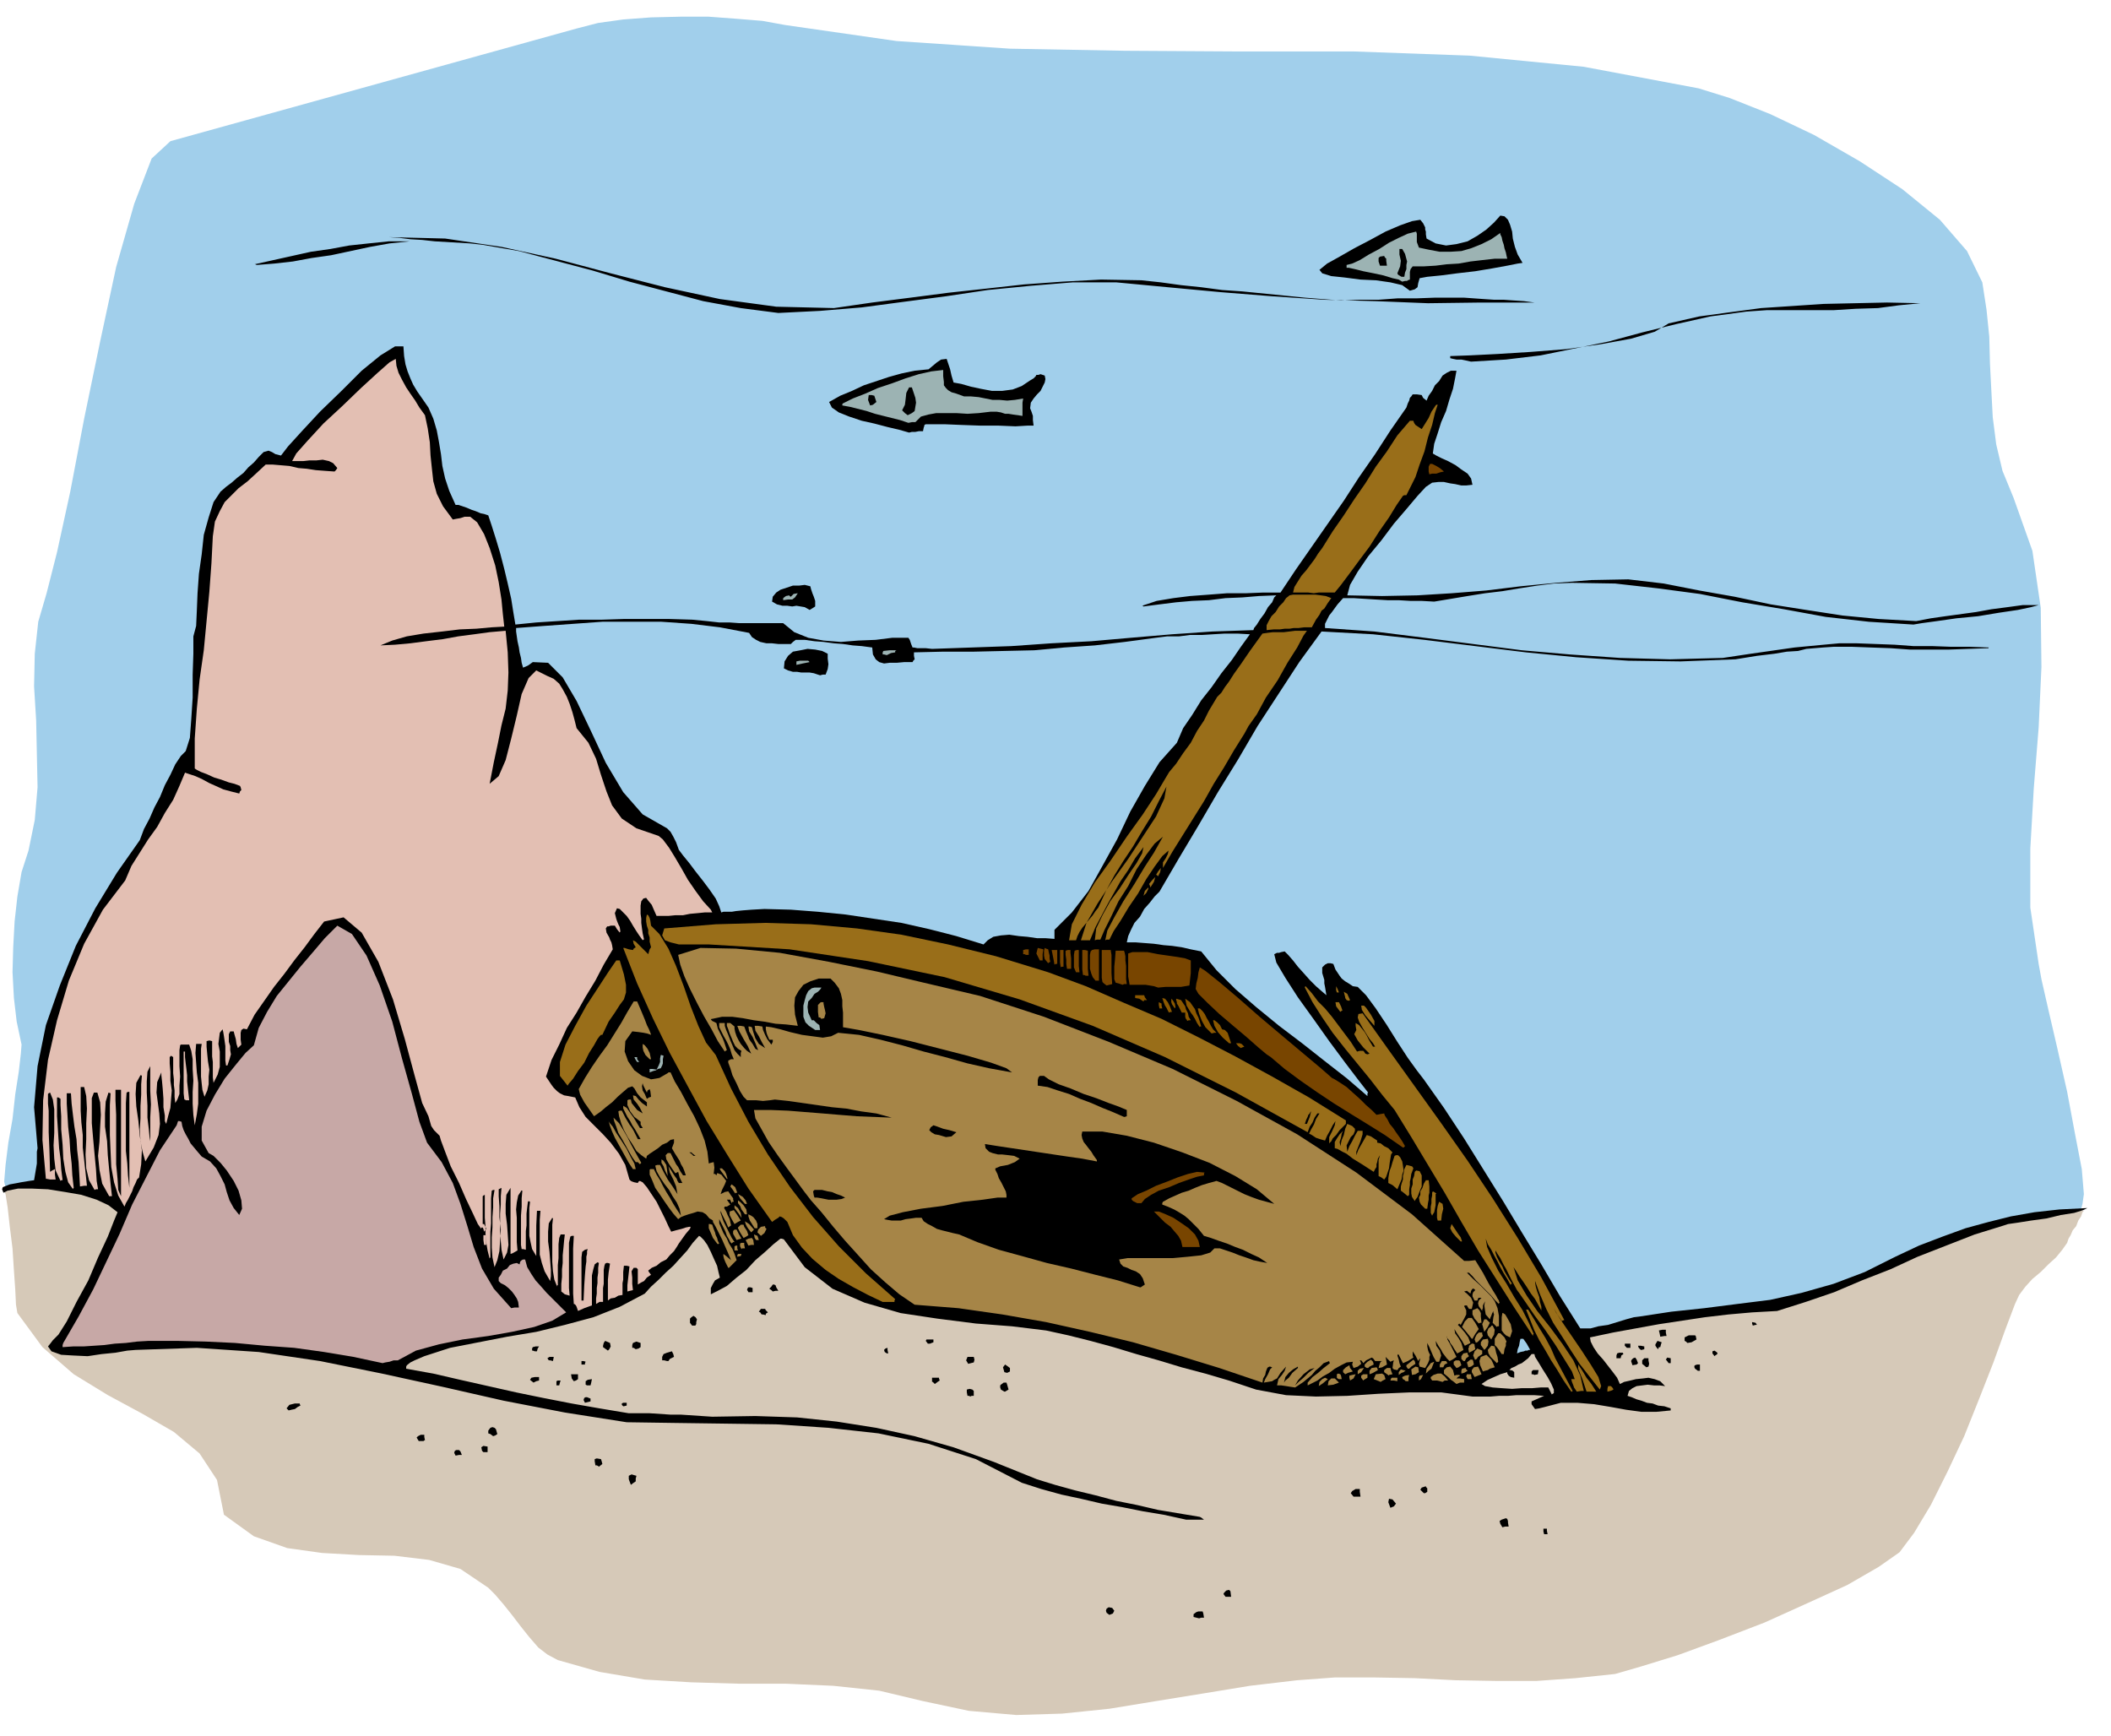 <svg xmlns="http://www.w3.org/2000/svg" width="490.455" height="403.327" fill-rule="evenodd" stroke-linecap="round" preserveAspectRatio="none" viewBox="0 0 3035 2496"><style>.brush1{fill:#a1cfeb}.pen1{stroke:none}.brush2{fill:#d6c9b8}.brush3{fill:#000}.brush4{fill:#996e19}.brush5{fill:#a68547}.brush7{fill:#e3bfb3}.brush8{fill:#784500}.brush9{fill:#9cb3b3}.brush10{fill:#8a5700}</style><path d="m2994 1731-3 12-7 11-11 9-12 9-15 7-15 8-15 7-11 8-77 34-77 26-77 16-76 12-78 7-78 8-78 8-78 12-58 6-60 5-64 1-63 1-65-2-63-2-62-3-57-1-81-3h-86l-90-1-89-3-89-10-83-18-76-30-66-43-57-14-124-17-171-19-194-17-197-17-177-14-135-9-70-3-3-13 2-24 4-32 6-34 4-36 5-32 3-26 1-13-7-33-4-34-2-37 1-36 2-37 4-36 6-35 10-31 9-44 4-47-1-48-1-48-3-49 1-47 5-46 12-41 15-59 19-87 20-105 23-111 23-107 26-91 25-65 27-25L829 41l31-8 36-5 40-3 42-1h41l40 3 37 3 33 6 160 23 163 11 165 3 165 1h165l166 6 164 16 165 31 45 14 58 23 63 30 66 38 61 40 54 44 39 45 22 45 6 39 4 39 1 39 2 39 2 38 5 39 9 38 16 39 27 76 12 82 1 85-4 87-7 87-5 87v85l12 81 4 22 10 44 13 56 14 62 11 59 10 52 3 36-2 14z" class="pen1 brush1"/><path d="m5 1711 3-1h6l8-1 9-1 8-2 8-1 6-1 4-1h48l50-1 60-1 60-2h100l27 1 108 8 108 9 109 7 110 7 109 5 109 6 108 5 109 6 87 9 102 18 110 23 116 28 114 29 110 31 99 29 84 26h13l22-1 29-4 32-4 31-7 29-6 22-6 13-6 26-3 54-7 68-12 78-13 75-16 66-15 45-16 18-14 9-3 17-5 20-8 24-8 21-9 19-8 13-6 6-3 17-2 19-3 19-4 21-4 19-5 20-4 18-3h19l-2 2-2 6-4 6-3 8-5 6-3 7-3 5-2 6-7 10-9 11-11 10-11 11-12 10-10 11-9 12-6 13-14 37-17 47-20 51-22 55-24 51-24 48-24 40-21 28-30 21-45 26-57 26-62 28-65 25-60 22-52 16-38 11-57 6-56 4h-58l-58-1-59-3-58-1h-57l-54 4-68 8-67 11-68 11-67 11-68 7-66 2-68-6-66-14-63-15-66-7-68-3h-67l-69-2-67-4-65-11-60-17-15-8-13-10-13-15-12-15-13-17-12-15-12-14-10-10-40-27-45-13-50-6-51-1-53-3-50-7-48-17-43-31-10-50-25-38-37-31-45-26-50-27-49-30-45-39-36-49-2-12-1-21-2-29-2-31-4-32-3-27-3-19-3-6z" class="pen1 brush2"/><path d="m1724 2327-4-1-4-1v-4l4-3 3-1h6l1 3 1 6h-4l-3 1zm-129-5-4-3-1-3 1-3 3-2 5 1 3 4-2 4-5 2zm167-26-3-4 1-2 3-3 4-1 2 2 1 8h-8zm458-90-1-4v-4h5v3l1 5h-5zm-60-10-3-5-1-4 3-2 6-2 2 1 1 3v2l1 6h-5l-4 1zm-455-11-32-7-30-5-30-6-29-5-30-7-28-6-29-8-28-9-66-34-68-22-72-15-72-8-75-5-73-1-73-1-69-1-89-14-88-17-88-20-87-19-89-18-88-13-89-6-88 3-12 1-17 3-20 2-20 3-21-1-17-1-14-5-5-7 4-5 3-4 8-8 12-19 14-28 17-31 14-33 14-30 9-23 5-12-13-10-17-8-22-7-23-4-25-4-23-1H26l-15 3-4 2-2 1-2-5 1-3 10-4 11-2 5-1 6-1 6-1 7-1 1-6 1-6 1-6 1-6v-17l1-5-5-59 5-59 12-59 20-57 23-57 28-54 31-51 33-47 6-16 8-15 7-16 8-15 7-17 8-15 7-15 8-12 7-7 6-19 2-27 2-31v-33l1-30v-25l4-15 1-22 1-25 2-28 4-28 3-28 7-25 7-22 10-15 8-7 8-6 8-7 9-7 7-8 8-7 7-8 7-7 7-2 5 2 5 3 8 2 10-13 20-22 26-28 31-30 29-29 27-22 21-13h12l1 14 2 12 3 10 4 10 4 9 6 10 7 10 9 13 7 16 5 17 3 16 3 18 2 17 4 18 6 18 9 20h4l6 2 6 2 7 3 6 2 7 3 5 1 6 2 5 15 6 19 6 20 6 23 5 21 5 22 3 19 3 18 30-3 31-2 31-2h33l31-1h65l33 1 21 2 18 2h15l14 1h63l16 13 20 8 22 4 25 2 25-2 25-1 24-3h23l2 3 1 3 1 3 2 5h2l5 1h12l9 1 57-2 57-2 57-4 58-3 57-5 59-5 58-4 59-2 1-3 4-5 5-8 6-8 5-9 6-7 3-7 3-3-25 1-24 2-24 1-24 3-24 1-23 2-24 3-23 3-1-1h-1l21-7 24-4 24-3 27-2 26-2h27l25-1h25l22-33 23-33 23-33 23-33 22-34 23-33 22-34 23-33 2-6 2-4 1-4 2-2 2-3h6l7 1 2 4 5 4 3-7 5-7 4-8 6-6 5-8 6-4 6-3h8l-2 11-3 15-5 15-5 17-7 16-5 16-5 15-2 14 5 3 8 4 9 4 11 6 8 6 9 6 5 7 2 9-9 1h-7l-9-2-7-1-9-2h-8l-9 1-9 6-12 13-16 19-18 21-18 24-19 23-15 22-11 19-4 15 50 1 51-1 49-3 50-4 49-6 51-5 51-4 53-1 51 6 51 10 51 9 52 11 51 8 52 8 52 5 54 3 21-4 21-3 22-3 22-3 22-4 23-3 22-3h23l-11 3-19 4-27 4-30 5-31 3-28 4-22 3-12 2-64-4-62-7-60-11-60-10-61-12-60-8-62-7-62-1-26 1-24 3-26 4-24 4-25 3-25 4-24 4-24 4-18-1h-16l-17-1h-16l-17-1-16-1-16-1h-15l-8 9-8 11-4 5-3 6-3 6v6l71 5 72 9 70 9 70 9 69 6 72 5 72 2 76-2 20-3 20-3 21-3 21-3 21-3 21-2 21-2 22-2h26l27 1 27 1 27 2h27l27 1h27l28 1h-1v1l-29 1-28 1h-56l-28-2-28-1-27-1h-27l-15 1-12 1-12 1-12 3-16 1-18 3-25 3-31 5-79 3-75-1-75-5-72-7-73-9-73-9-74-8-74-4-32 44-30 46-30 46-28 48-29 47-28 48-28 47-28 48-7 7-7 9-8 9-6 11-8 9-5 10-4 9-2 9h13l13 1 13 1 14 2 12 1 14 2 13 3 15 3 22 27 27 27 30 26 33 27 33 25 33 26 32 25 29 25v-4l1-1-14-18-19-25-23-31-22-31-23-32-18-28-13-22-3-12 4-2h3l3-1 5-1 5 5 7 8 7 9 9 10 8 9 9 9 8 7 7 6-1-6-1-6-1-5v-5l-3-10v-8l4-4 4-2h4l4 1 3 8 6 9 3 4 5 4 5 3 6 4 7 1 12 12 14 19 16 24 15 24 15 23 13 18 10 13 29 41 29 44 28 45 28 45 27 45 28 46 27 46 29 46h15l11-3 14-2 13-4 13-4 11-3 8-1 46-7 47-5 47-6 48-6 45-10 46-13 45-17 44-22 34-16 34-13 33-12 33-9 32-8 34-6 36-4 40-2-6 3-13 4-19 3-21 5-22 3-19 3-14 2-6 2-42 13-41 16-41 16-39 18-41 16-40 17-41 14-41 13-36 2-34 3-34 4-33 5-33 5-33 6-33 6-33 7 1 6 4 8 6 9 8 9 7 9 7 9 6 8 4 9 6-3 9-2 8-2 10-1 8-1 9 2 8 3 7 7-8-1h-8l-9-1-8 1-8 1-6 3-5 4-2 7 6 2 7 3 7 2 8 3 8 1 8 3 9 1 9 3v3l-21 2h-21l-22-3-22-4-24-4-24-2h-24l-23 6-8 2-6 1-5-7v-4l9-4 9-4-14-1h-26l-12 1h-13l-12 1h-26l-45-6h-45l-45 2-45 3-45 1-43-2-43-8-39-13-34-10-34-9-33-10-32-9-33-10-33-9-32-8-32-7-49-6-52-4-55-7-53-8-52-15-46-20-40-31-30-40-3-1h-2l-10 8-12 11-14 12-13 14-14 11-14 12-13 7-10 5v-9l3-6 3-5 7-4-2-8-2-9-5-11-4-9-5-10-5-7-5-5-2-1-9 10-8 11-10 11-10 11-11 10-10 10-11 10-9 10-36 19-38 15-41 11-41 10-42 7-41 8-41 8-37 12-7 3-7 3-6 3-5 4-1 2v3l39 7 39 9 40 9 40 9 39 8 41 8 40 7 42 7h30l15 1 15 1h15l15 1 15 1 15 1 62-1 60 2 57 6 57 9 55 12 56 16 58 21 62 25 26 8 29 8 29 7 30 8 30 6 30 7 30 5 30 5 2 1 4 3h-26zm294-17-3-8 1-5 5 1 5 6-3 4-5 2zm-53-16-4-5 2-3 5-3h6v4l1 7h-10zm101-5-3-3-2-2 2-3 6-2v1l2 2v5l-3 2h-2zm-1140-12-3-8v-5l4-2 7 2-1 4v4l-3 2-4 3zm-47-27-2-1h-2l-1-6v-3l3-1 6 1 1 3 1 4-5 4-1-1zm-205-15-2-4 1-3 2-1h4l2 2 2 5h-4l-5 1zm40-5-2-2-1-5 3-2 6 1v8h-6zm-93-16-3-5 2-2 4-2h5v3l1 5h-1l-1 1h-7zm107-7-4-3-3-1v-4l3-4 3-1 3 1 2 2 2 7-3 2-3 1zm-294-37-2-2-1-1 4-5 4-1 4-1h7v1l1 2-4 2-4 3-5 1-4 1z" class="pen1 brush3"/><path d="m896 2022-2-2v-2l2-1h5v4l-4 1h-1zm-55-5-1-2-1-2 1-3 2-1h2l5 2v4l-4 1-4 1zm554-9-2-1h-2l-1-5v-4l4-1 4 1 2 2v7h-3l-2 1z" class="pen1 brush3"/><path d="m2231 2005-3-6-2-4h-11l-12 1h-15l-14 1-15-1-13-1-11-2-5-3 9-6 9-4 9-4 10-3v2l2 3 3 2 5 1v-8l-2-2-3-1h-2l3-3 5-2 5-3 5-2 9-7 5-6h4l1 4 5 8 6 10 7 11 5 9 4 9v5l-3 2z" class="pen1 brush2"/><path d="m1444 2001-5-3-1-3v-3l1-1 4-3h4l1 3 2 7-5 3h-1z" class="pen1 brush3"/><path d="m2259 2001-11-16-9-15-9-14-8-14-9-15-7-14-6-15-6-15h3l8 13 9 15 8 13 8 15 6 14 8 15 8 15 9 17-1 1h-1z" class="pen1 brush4"/><path d="m2267 2001-4-6-1-3-2-5-1-4h5l-4-11-10-16-13-21-15-22-16-22-13-19-9-13-3-4-7-13-5-10-4-8-3-5-3-6-2-4-4-6-3-5v3l2 6 3 6 5 8 3 7 4 7 3 5 4 6h-2v2l-5-9-5-8-5-9-4-8-5-9-4-8-5-8-3-8 2 12 7 16 9 18 12 19 11 19 12 19 9 18 7 16-1 1v2l-27-41-26-41-26-41-24-41-24-42-24-40-24-40-24-39-18-22-17-22-18-22-18-22-18-23-15-22-14-22-11-21v-1l1-1 9 10 9 12 10 10 10 12 9 12 9 12 9 12 9 14 4-1h5l1 1 2 3 3 1 3-1-9-9-8-10-5-9 3-6-1-6v-4l5 3 8 10 3 5 3 6 3 5 3 5h3l-3-5-5-6-5-8-5-8-5-9-2-6 1-5 6-1 37 52 38 53 38 53 38 54 36 54 36 57 34 57 33 61-3 1v1l-7-10-5-9 3 6 9 14 13 19 15 22 13 20 11 18 4 13-2 5-15-19-14-18-13-20-12-19-13-20-10-20-9-21-7-19v2l1 6 2 7 3 8 1 7 2 7v5l1 2-5-9-5-9-6-8-5-8-6-9-5-7-5-8-4-6 6 19 13 22 15 22 19 24 17 23 16 24 10 22 5 22h-4l-6 1z" class="pen1 brush4"/><path d="M2291 2001h-10l-2-6-2-6-2-6-2-5-4-10v-6l6 9 6 10 7 9 7 11h-4zm20 0v-4l1-4h4l2 2 2 3h-1l-1 1-3 1-4 1z" class="pen1 brush4"/><path d="m1862 1995-7-1-6-1-7-1h-6l2-9 5-6 4-6 2-6-8 9-5 8-4 2-3 2-6 1-6 1 2-5 4-7 3-7 3-3-3-1h-1l-2 1-1 1-2 5-1 5-3 5-1 6-62-21-62-19-62-18-62-15-63-14-63-11-63-9-63-5-22-15-20-17-21-19-18-20-19-21-17-20-17-21-15-17-10-13-11-15-14-19-13-18-13-19-10-18-9-16-2-12h24l25 1 25 2 25 2 24 2 25 2 25 1 25 1-22-6-22-3-21-4-21-2-21-3-21-3-21-3-19-2-7 1-10 1-10-1h-13l-5-5-5-8-5-11-6-12-3-10-3-8v-3l4-2h4l-3-7-2-7-3-7-3-6-4-7-3-6-3-6v-6h8v4l2 6 3 7 3 8 3 7 3 7 4 5 5 5v-6l1-3-5-3-4-4-3-6-2-5-3-7-2-6-2-5v-4h5l6 5v3l1 5 2 6 3 6 3 5 5 6 4 4 6 4-5-11-6-10-6-11-3-8h5l5 1 3 8 3 7 1 3 2 3 3 4 4 7 2 1 2 1-4-10-4-9-5-8-1-7h2l3 1 2 7 3 9 5 8 9 6-5-9-4-8-5-8-1-7h5l6 1 1 5 3 7 3 6 6 8 2-4v-3h-5l-3-7-1-3-1-5v-4l8 1 13 3 14 4 17 4 15 2 15 2 12-2 10-5 30 3 31 7 31 8 31 9 31 8 32 9 31 7 33 6-8-6-22-8-34-10-39-10-43-11-40-9-34-7-23-4v-21l-1-9v-9l-2-9-3-8-6-8-6-6h-17l-12 4-10 5-7 9-5 9-1 12 1 13 4 16-17-2-15-1-16-3-15-2-16-3-15-2h-15l-14 3h-1l-1 1 2 2 6 3 2 8 5 10 2 4 2 5 2 6 2 6-2 1-1 1-10-15-9-17-11-19-10-19-10-20-8-18-6-17-3-14 32-10 51 1 63 6 71 13 69 14 63 15 51 12 34 8 92 30 93 36 92 39 92 46 87 48 85 55 80 60 75 67h7l9-1 11 18 8 15 6 10 5 8 2 4 2 3v1l1 2-1 1v1l-6-6-5-6-6-6-5-5-6-6-5-5-5-6-5-5h-3l9 9 10 9 8 8 8 8 5 7 4 10 2 11v15h-2l-1 1-3-3-3-3 1-8 1-4-1-3v-2l-2 4-1 3-1 2-1 3-6-7-1-6-1-7 1-6-3 6v4l-1 2v2l-5-7-1-4 1-4 4-4h-4l-1 1-1 3h-4l-3-6v-3l1-3 3-3-2-2h-2l-2 3-1 4-5-4-4 1 4 3 6 6 3 7-2 9h-4l-2-3-1-2h-3l-1 1 3 6v6l-3 6-5 9-2-2-2 2 4 4 6 7 5 7 3 8-4 2-4 2-4-7-4-6-4-6-3-5 1 6 5 7 4 7 3 10-5 3-4 2-4-6-3-5-3-4-1-3-4-5v-2l1 5 4 7 4 8 5 10-6 4-4 2-4-4-3-4-3-4-2-4-4-6-4-7 1 7 5 7 2 7-3 9h-4l-4-7-3-7-3-7-3-6v5l1 5 1 3 2 4-1 3v4l-2 5-4 7-8-2-1-4 1-4 1-4-2 2-1 2-4-8-4-6v6l1 3-8 5-7 3-4-8-2-4-1-1-1 2 2 6 1 5 2 5-3 2-2 3-5-1-2-2 1-8 1-3-3 1-2 1-4-4-3-3 1 5 1 6-7 4-5 1 1-4 1-3 1-2 2-1h-10l-3-4-2-1-8 4-4 4-2-3-1-1h-2l1 2 1 3-5 4-6 2-2-5 1-4-9 1-8 4-9 5-8 6-9 5-8 6-8 4-6 3v-4l7-8 8-6 8-7 9-7-1-2v-1l-8 3-6 6-6 5-5 6-6 5-6 5-6 4-6 4z" class="pen1 brush5"/><path d="m844 1992-2-1v-5l3-2 6-1-1 5-1 4h-5z" class="pen1 brush3"/><path d="m1896 1993 1-6 4-4 4-2 4 2-7 6-6 4z" class="pen1 brush5"/><path d="M800 1992v-6l2-1h4l-1 3-1 4h-4zm1062 0 4-7 8-9 9-7 7-2-9 7-7 7-7 6-5 5z" class="pen1 brush3"/><path d="m1909 1992 1-6 2-2 2-2h5l2 2 4 4-8 3-8 1z" class="pen1 brush5"/><path d="m1344 1990-3-3h-1v-6h10v1l1 3-3 2-4 3z" class="pen1 brush3"/><path d="m2094 1990-5-4-3-2-4-4-6-5v-5l4-4 5-1 4 5 2 8 3-1h4l1 1-3 2-2 2h5l6 1v5h-6l-5 2z" class="pen1 brush5"/><path d="m767 1988-5-4 2-3 5-1h6v5l-4 1-4 2zm1079 0 2-8 5-6 6-5 7-4v2l-8 7-5 7-5 4-2 3z" class="pen1 brush3"/><path d="m1985 1987-5-2-5-2 3-7 9-1 3 2 2 6-4 2-3 2zm89 0-8-2h-7l-2-3v-2l4-3 3-1 3-1h5l5 4 5 6h-5l-3 2z" class="pen1 brush5"/><path d="m825 1986-3-4-1-6h10v7l-3 2-3 1z" class="pen1 brush3"/><path d="m1999 1985 1-3 1-1h8v5l-5-1h-5zm22 1-2-2-2-1-1-2v-1l4-2 6-1-1 4v5h-4zm-80-1-1-4v-3l4-1 5-1-3 6-5 3zm19 0-3-4v-3l3-2h6v5l-5 3-1 1zm80 0v-5l1-2 5-1-3 6-3 2zm-115-2-2-1-1-1v-5l2-1 3 1 1 2 1 5h-4zm185 0-2-4 1-3h6v2l1 5h-6zm10-3-4-7v-3l3-4 6-1 2 4 3 7-5 2-5 2zm-123-2-7-5v-3l4-3h5l1 4 2 5-5 1v1zm33-1-1-8 6-4 4 1 1 7-5 3-5 1zm-19 0v-4l3-4 7 2-2 1-1 1-3 1-4 3z" class="pen1 brush5"/><path d="m2206 1977-2-1h-2v-4l2-2h8l-1 6-5 1z" class="pen1 brush3"/><path d="m1934 1976-3-3v-3l4-4 5-3 1 4 4 5-7 2-4 2zm18 0v-5l3-3 6-1-4 6-5 3zm17 0v-5l3-4 7-1 1 1 1 3-7 4-5 2z" class="pen1 brush5"/><path d="m1444 1973-2-7 3-4 3 2 4 3v5l-4 2-4-1z" class="pen1 brush3"/><path d="M2101 1975v-4l1-3 5-1 1 2 2 2-5 3-4 1zm-51 0 1-7 3-4 3-4 5-2-2 5-2 5-4 3-4 4zm82-3-4-9-1-6 2-6 8-3 3 3 4 4 2 4 3 7-7 2-3 2-4 1-3 1z" class="pen1 brush5"/><path d="m2441 1971-4-3-1-2v-2l1-1 3-1h4v9h-3z" class="pen1 brush3"/><path d="m2024 1968-2-3v-2l5-4 5-4 2 2 1 4-6 4-3 3h-2zm-59-1-3-2v-3l4-4 5-3 3 3 1 4-6 3-2 2h-2zm129 0-4-5v-4l3-2h4l2 1 2 6-4 3-3 1zm-24-1v-4l3-5h6l2 3-4 2-2 4h-5zm41 0-2-7 5-4h3l1 2 1 5-4 3-4 1z" class="pen1 brush5"/><path d="m2367 1966-6-5v-5l3-3h6v3l1 5-1 4-3 1zm-20-3-2-6 1-2 2-2 3-1 2 3 2 5-2 2-6 1zm-1511-1v-5h3l3 1-1 2v2h-5zm556-1-3-5 2-5h9l1 4-1 4-4 1-4 1z" class="pen1 brush3"/><path d="m550 1960-42-9-42-7-43-6-42-3-43-4-42-2-42-1h-40l-17 1-16 2-16 1-15 2-15 1-15 1h-15l-15 1v-3l1-3 22-38 21-39 19-40 19-40 18-42 20-39 20-39 24-36 1-3 1-3h2l3 1 1 6 2 6 3 6 4 7 3 6 5 6 5 6 6 7 12 7 9 10 6 11 6 12 3 11 4 12 6 11 8 10 4-9-1-12-4-14-7-14-10-15-9-11-10-10-7-4-10-18v-20l7-23 12-23 14-23 16-20 14-17 12-11 7-25 12-23 14-23 17-21 17-21 18-21 17-20 18-18 21 12 21 31 19 43 18 52 14 53 14 50 11 41 11 30 21 28 16 30 11 30 10 32 9 30 12 31 17 29 25 28 5-1h6l-1-8-2-5-4-6-3-4-5-5-5-4-6-3-3-3v-5l3-4 3-6 6-3 4-5 5-2 5-1 4 2 1-4 2-2 2-1h3l3 11 6 10 6 9 9 10 7 8 9 9 9 9 10 10-20 12-26 9-32 7-34 6-37 5-34 7-33 9-26 14h-6l-6 2-6 1-4 1z" class="pen1" style="fill:#c7a8a6"/><path d="m2152 1960-9-9-3-5-1-5 5-6h1l4 1v1l1 3 1 5 2 6 1 7-2 2z" class="pen1 brush5"/><path d="m2399 1960-3-4-1-1 2-3 5 1v7h-3zm-1440-3-4-1h-3v-5l2-4 5-2 7-2 2 4 1 4-6 3-2 3h-2z" class="pen1 brush3"/><path d="m2104 1957-3-3v-4l3-4 6-1v2l2 3-4 3-2 4h-2z" class="pen1 brush5"/><path d="m789 1956-2-3 3-2h6v1l-1 5-4-1h-2z" class="pen1 brush3"/><path d="m2121 1956-3-7 2-6 4-4 7 3v5l-6 4-2 3-2 1v1z" class="pen1 brush5"/><path d="M2324 1953v-4l1-3 3-1h5l1 2-3 2-1 4h-6zm141-3-3-4v-3l3-1 4 3v2l-3 2-1 1z" class="pen1 brush3"/><path d="m2159 1947-4-6-3-4-3-3v-9l5-8h3l6 6 3 6-1 2v4l-2 5-1 7h-3z" class="pen1 brush5"/><path d="m1275 1946-3-2-1-3 2-2 3-1v3l1 5h-2z" class="pen1 brush3"/><path d="m2112 1945-1-6 1-2v-2l4-3h2l2 1v2l1 5-5 3-4 2z" class="pen1 brush5"/><path d="m2181 1946 1-6 2-5 1-6 1-4h4l5 7 5 9h-2l-2 1h-3l-2 1-5 1-5 2z" class="pen1 brush1"/><path d="m769 1943-3-1h-1v-3l1-2 4-1h5l-2 3-1 4h-3zm105-1-7-5v-2l1-4 2-3 7 3 1 5-2 4-2 2z" class="pen1 brush3"/><path d="m2134 1941-5-7v-4l3-4 7-1 1 4-1 6-3 4-2 2z" class="pen1 brush5"/><path d="m2359 1941-3-3-1-3h4l5 1v4l-4 1h-1zm-1445-1-3-2h-2v-4l1-3 5-2 6 2v6l-3 2-4 1zm1425-2-3-3v-3h8v6h-5zm43 0-2-3v-2l3-5 6 2-1 3-1 4h-2l-1 3-2-2zm-1048-6-3-4 1-2h10v4l-5 2h-3z" class="pen1 brush3"/><path d="m2122 1931-2-5 1-3 2-4 3-3h5v2l1 3-5 6-3 3h-1l-1 1z" class="pen1 brush5"/><path d="m2426 1931-2-2-2-1v-5l6-3h9l1 1 1 5-7 4-6 1z" class="pen1 brush3"/><path d="m2144 1926-5-6-1-5 2-5 4-3v-1h2l3 6-1 7-3 5-1 2zm-28-1-8-10-6-7 4-8 5-5h5l5 7 5 9-5 7-4 7h-1zm55-2-4-2-2-1-3-3-3-4v-19l1-6h1l3 2 3 5 5 9 2 10-3 9z" class="pen1 brush5"/><path d="m2387 1922-1-5-1-4 5-1h5v4l1 5h-3l-6 1z" class="pen1 brush3"/><path d="m2134 1915-3-11 3-7h3l2 2 3 3-3 6-5 7z" class="pen1 brush5"/><path d="m995 1906-3-4v-6l2-2 3-2 3 2 2 3-1 4v3l-1 1v1h-5zm1525 0-1-3v-2l5 1 2 3h-2l-4 1z" class="pen1 brush3"/><path d="m2126 1903-6-7-3-6v-6l7-3 3 3 2 4v5l1 9h-2l-2 1z" class="pen1 brush5"/><path d="m1095 1890-2-3-2-1 3-4h6l1 2 3 3-3 2v2l-4-1h-2z" class="pen1 brush3"/><path d="m831 1885-2-6-1-2-2-2h-1l-1-15v-65l1-18h-3l-2 1-2 9v65l1 11-7-2-5-4v-11l1-10v-11l1-9v-11l1-10 1-11 1-9h-6l-2 5-1 9v20l-1 10v29h-1v2l-4-10-2-12-1-14v-53l1-9-1-1-5 8-1 12v14l2 15 1 13 1 13v9l-1 7-8-14-4-12-3-12v-50l1-13h-5l-1 21v44l-6-10-2-9-2-10v-40l1-9-2-1-1 1-1 8-1 9v17l-1 8v27l-4-1h-2l-1-6v-42l1-13v-12l1-11h-2v1l-4 6-2 10-1 10 1 12v35l1 12-7 4-3 1v-95l-6 10-1 13v14l2 16 1 14 1 15-2 11-5 10-3-14-1-12-1-14v-26l1-13v-12l1-12-2 1-2 1v10l1 14v16l2 18-1 16-1 15-3 13-4 10-3-14-1-14v-15l1-14v-15l1-14v-13l2-12h-2l-2 1-1 11v36l-1 12v37l-1 1v1l-3-12-2-12-1-12v-11l-1-12v-33l-2 1-1 1v40h2l2 4 1 3-3 4-1-4-1-2h-2v2l-5-7-7-15-10-21-10-23-12-24-8-21-6-16-2-7-8-8-4-6-2-7-2-7-9-19-11-40-14-52-17-57-21-54-24-42-26-22-28 6-14 18-14 19-15 19-14 19-15 19-14 20-14 20-11 21-5-1-3 2-1 4v10l1 7-3 3-2 2-2-6-1-7-2-7-1-4h-5l-2 4v11l2 6v6l1 6-2 7-3 9h-2l-1-7v-21l-1-7-1-7-1-6-1-4-4 5-1 8-1 8 2 11v22l-3 11-6 12-1-8v-22l-1-8v-22l-4-1-4 1v8l1 11 1 10 2 12-1 10v11l-2 9-4 9-3-10-1-9-1-10v-40l1-7h-8l-1 13 1 14 1 14 2 15v30l-2 15-3 16-2-15-1-16v-17l1-16-1-17v-14l-2-12-3-9h-12l-1 1-1 7v23l1 15-1 13v12l-3 8-3 5-1-9v-9l-1-8v-8l-1-9v-23l-3-2-2 2v9l1 12v13l2 14-1 12-1 13-3 11-3 12-2-4v-8l-2-12v-12l-1-14-1-11-1-9v-4l-6 14-1 15 2 15 2 15 1 15-2 16-7 18-12 20-4-14-3-15-1-17 1-16v-18l1-16v-15l1-12-1-1h-1l-6 11-1 16 1 18 3 21 2 21 3 21-1 20-3 19-3 3-2 5-3 6-2 6-3 6-3 6-3 5-2 5-9-16-6-19-4-22-1-22-1-24v-43l1-17-3-1-4 13-1 17v19l3 21 1 20 2 21 2 20 2 18h-4l-10-18-4-20-2-20 2-20 1-21 1-18-1-18-4-14h-5l-3 8v36l2 23 2 22 2 21 1 17 2 12h-3l-2 1-8-14-4-17-1-20 1-22v-23l1-21-1-18-3-13h-5v34l1 17 2 18v18l2 18 2 18 2 19h-4l-6 1-1-18-1-17-2-17-1-16-3-18-2-16-2-17-1-15h-6v15l1 16 1 17 2 18 1 17 2 18 1 17 2 18-1 1v1l-7-10-4-15-3-19-1-20-2-22v-19l-1-16v-9l-3-2h-2v27l1 15 1 16 1 15 2 15 1 15 2 16h-2l-1 1-7-15-2-17-1-19 1-18v-34l-2-14-4-10-2 1-1 1v14l1 10v31l1 24 1 33 3-2 4-2v8l1 7h-8l-5-1h-1l-5-56 1-57 7-58 13-57 17-57 22-53 27-49 32-42 9-21 12-19 12-19 13-18 11-20 12-19 9-20 8-19 6 2 9 3 9 4 11 6 9 4 11 5 11 3 12 3 1-3 2-2-1-4-1-2-8-3-8-2-11-4-10-3-11-5-8-3-6-3-3-2v-43l3-43 4-42 6-42 4-42 4-42 3-41 2-39 3-21 7-15 7-13 10-10 10-10 13-10 12-11 14-13h10l12 1 12 1 13 3 12 1 13 2 13 1 14 1 2-2 2-3-6-7-6-3-9-2-9 1h-10l-9 1h-16l6-11 16-18 23-25 27-25 27-26 24-22 17-15 9-5 1 10 3 10 5 10 6 11 6 9 7 10 6 10 8 11 4 19 3 20 1 19 2 19 2 18 5 18 9 18 14 19 5-1 6-1 6-2h8l10 8 10 17 8 20 8 25 5 24 4 25 2 21 2 18-18 1-22 2-24 1-25 3-27 3-24 4-21 6-17 7 21-1 22-2 23-3 24-3 22-4 23-3 22-3 23-2 3 31 1 29-1 26-3 26-6 24-5 25-6 28-6 31 13-11 10-23 8-31 8-33 7-31 10-23 11-11 16 8 9 4 8 7 5 8 6 11 4 10 4 12 3 11 3 12 17 21 11 23 7 23 8 24 8 20 14 19 21 14 32 11 6 5 9 12 8 13 10 17 9 16 11 16 11 15 11 12 1 2 1 2h-11l-10 1-11 1-10 2h-11l-10 1h-17l-4-9-3-7-5-6-3-4-4 1-3 4-1 6v12l1 7v6l1 8 1 7 2 9h-1l-1 1-5-7-4-6-5-8-4-7-5-7-5-5-5-5-4-1-3 7 2 8 1 3 2 5 2 4 1 7h-1v1l-4-5-3-5h-6l-3 1h-2l-2 3 1 6 4 7 1 3 2 4 1 4 1 6-13 22-12 23-14 23-13 23-14 22-11 24-11 22-8 24 4 6 4 6 3 4 5 5 4 3 6 3 6 1 10 2 6 14 9 14 12 12 13 13 11 12 12 16 9 16 6 21 2 2 2 1 3 1 5 1 1-2 2-1 4 2 6 7 6 9 8 12 6 12 6 12 5 11 4 8 7-2 8-2 6-2 5-1h2l-1 3-6 7-10 14-3 5-4 6-6 6-5 6-8 4-6 5-7 3-5 4 1 2 3 4-6 4-4 5-4 2-5 3v-22l-2-2h-4l-3 5 1 9v9l1 9-4 1-4 1v-9l1-9 1-9 1-9-4-1h-4l-1 9v11l-1 5v17l-6 1-5 3-6 1-4 3v-30l1-10 2-13-3-1h-2l-2 1-1 3-1 6v20l-1 6v20h-5l-5 3v-8l1-7v-8l1-7v-8l1-7v-7l1-7-2-1-4 3-2 7-2 9v43l-11 4-9 4z" class="pen1 brush7"/><path d="m1269 1872-21-10-21-11-21-12-19-13-19-16-15-16-13-18-8-19-5-5-3-2-3-1-2 2-5 3-4 3-34-48-30-48-30-49-26-48-27-50-24-49-23-51-20-51h2l3 1 3 1 6 1 1-2 3-2-3-5-1-5 4 2 5 5 6 6 7 7 2-7 2-3-2-8v-6l-2-6v-5l-2-6-1-6v-5l1-5 2 1 2 4 1 4 1 7 12 12 13 21 11 25 11 29 10 29 11 28 11 24 14 18 22 48 25 48 28 47 32 47 33 43 37 42 39 39 42 37-1 2v2h-17z" class="pen1 brush4"/><path d="M836 1871v-63l1-8 4-3 4-1-1 3v4l-1 4v7l-1 7-1 12-1 15-1 22h-3v1zm240-13-1-2-1-1 1-3 1-1h3l3 1v6h-6zm35-1-2-2-3-2 3-3 2-3h2l2 1 1 3 3 5h-4l-4 1zm528-6-32-10-32-8-35-9-35-8-36-10-33-9-31-11-26-11-9-2-8-2-8-2-7-2-7-4-6-3-6-4-3-5h-8l-7 1-8 1-7 2h-13l-6-1-5-1 8-5 19-5 26-5 31-4 30-6 28-3 21-3h13v-4l-1-5-3-6-3-6-4-7-2-6-3-6v-2l7-3 11-2 10-4 7-5-8-4-8-1-9-1h-6l-8-2-5-2-5-5-1-6 19 3 20 3 20 3 20 3 20 3 20 3 21 3 21 4v-2l-5-7-3-5-4-5-3-4-4-5-2-5-1-5 1-5h29l35 6 39 10 41 14 39 15 37 19 31 19 25 21-11-3-11-3-11-4-10-4-12-6-10-5-10-5-8-3-11 3-10 3-10 4-9 4-10 3-9 4-9 4-9 5-1 2v2l8 3 9 4 7 4 8 5 6 5 7 7 7 7 8 10 10 3 11 4 12 4 12 5 11 4 12 6 11 5 12 8-11-2-9-2-11-4-9-3-10-4-9-3-9-3h-8l-6 6-13 4-19 2-22 2h-65l-12 2 2 6 4 4 6 2 6 3 6 2 6 4 4 6 3 9-6 4h-1z" class="pen1 brush3"/><path d="m1047 1823-4-8-2-5-1-4v-3l4 3 7 6-2-5-3-7-4-9-4-9-5-10-4-8-4-7v-2l-3-2-2-1-5-6-5-3-7-1-6 2-7 2-6 2-5 2-4 3-7-8-6-8-7-10-6-9-7-10-4-10-4-9v-7l1-1h5l4 8 5 8 4 8 5 9 5 8 5 9 5 8 6 9-2-10-4-9-6-9-5-9-7-9-6-9-5-9-2-8 3-1h4l5 10 6 11 7 10 7 11-2-11-4-10-5-10-2-9 4 6 3 5 2 3 3 4 1 3 2 3h5l-4-8-2-8-2 1-2 1-5-7-4-6-4-7-1-6 3-3h4l3 6 3 6 2 4 3 4 3 6 4 6h4l-2-6-2-5-3-5-2-5-7-11-4-7 3-8v-5l-5 1-5 4-7 3-6 5-6 4-6 4-4 3-1 4-7-5-7-6-6-10-6-9-6-11-4-10-3-10-1-7 2-1h3l5 10 6 10 3 4 3 5 3 6 3 6h4l-4-7-4-7-4-6-3-6-4-6-3-6-3-6v-4l5 3 7 10 3 4 3 5 3 5 3 5h4l-3-5v-4l-9-7-6-8-4-9v-7l2-1h3l1 5 4 5 4 5 8 5-4-8-4-6-5-6-1-6 4 1 4 5 5 5 7 5v-6l-9-7-5-6-4-7-3-3-6 2-7 6-8 7-8 8-9 7-7 6-7 5-3 2-7-10-7-10-6-11-2-8 9-16 10-16 11-16 11-15 10-16 10-16 9-16 9-15h5l6 14 5 12 3 8 3 6 2 5 1 3-6-2-5-1-7-1-9-1-10 14-1 15 5 14 9 13 11 8 13 5 12-2 12-7 1-1h3l6 13 9 15 9 17 10 18 8 17 7 18 4 16 2 17 3-1 4-1 1 8-1 9h2l2 2 1-3h1l5 2 7 9-2 5-2 4-2 4-2 6 6-3 5-1 4 6 3 4v2l1 3h-2l-1 2-2-4v-1h-5l2 3 3 4-5 3h-3l-1 2 3 5 2 5 3 6 2 9-4 3-3-7-3-6-3-6-2-5v3l2 6 2 6 3 6 3 6 3 6 3 6 4 6h-2l-2 2-2-2-2-4-3-5-2-6-4-8-5-10v6l3 7 3 7 5 8 3 7 5 8 3 7 3 9-7 7-4 4h-1zm13-16v-2l1-2h5l-1 3-5 1z" class="pen1 brush5"/><path d="M1056 1798v-6l2-1h2v4l1 3h-5zm10-2-2-4v-4l2-1h4v3l1 5h-4l-1 1z" class="pen1 brush5"/><path d="M1706 1793h-6l-2-9-4-7-6-7-5-6-8-6-6-6-6-6-4-4h7l10 4 11 5 12 8 10 7 9 9 5 9 2 9h-19z" class="pen1 brush8"/><path d="m1076 1791-2-4-2-4 4-2 5-1 2 3 1 7h-4l-4 1z" class="pen1 brush5"/><path d="m696 1790-1-7v-7h4v14h-3z" class="pen1 brush7"/><path d="m1031 1788-6-8-3-7-3-7v-6h2l3 1 2 6 2 5 1 4 2 4 1 4 2 4-2 1-1-1z" class="pen1 brush5"/><path d="m2100 1785-7-7-5-6-3-6 2-6 4 6 4 6 2 3 3 4 1 3 1 3h-2z" class="pen1 brush4"/><path d="m1059 1783-5-9v-4l2-2h3l3 6 4 7-4 1-3 1zm28 0-2-3-1-5 5 2 2 6h-4zm-18-3-5-8-2-4-1-2v-1l4-4h4l1 3 2 3 2 3 2 6-3 2-4 2zm25-3-5-5 1-4 4-4 6-1v2l2 2-3 6-5 4zm-14-5-4-5-2-3-2-4-1-4 6 4 7 8-3 3-1 1zm5-6-7-11-2-6v-3l4 2 3 2 4 5 2 5v6h-4zm-29-6-4-7-3-6v-5l6-2 5 7 5 8-4 2-5 3z" class="pen1 brush5"/><path d="m2067 1755-1-4v-11l1-6 2-6 5 3 1 7-2 8-1 9h-5z" class="pen1 brush4"/><path d="m1066 1751-4-6-3-4-3-4v-4l5 4 4 7 1 6v1z" class="pen1 brush5"/><path d="m2059 1748-2-4v-9l1-5v-6l1-5v-4l1-2 2 1 3 2-1 1v16l-1 5-1 5-2 3-1 2z" class="pen1 brush4"/><path d="m1071 1746-5-7-2-5-3-4v-4l3 2 5 5 4 6 1 7h-3z" class="pen1 brush5"/><path d="m2049 1738-6-6-2-4-1-6 2-4v-5l3-5 2-6 3-5h4l1 9v9l-1 4v6l-1 5-1 8h-3z" class="pen1 brush4"/><path d="m1071 1731-7-8-3-6 2 1 5 3 4 5 2 5h-3z" class="pen1 brush5"/><path d="m1635 1730-4-2-2-1-2-2v-2l9-6 12-5 14-7 16-6 15-6 15-5 13-3 11 1-1 1v3l-10 2-12 4-14 5-14 6-15 5-11 6-9 6-5 6h-6z" class="pen1 brush8"/><path d="m2034 1727-4-6-1-5v-7l2-6v-7l2-5 1-6 2-2 5 1 3 6v16l-3 7-3 8-3 4-1 2z" class="pen1 brush4"/><path d="m1191 1725-5-1-5-1-6-1h-4l-1-3-1-6 2-2h11l8 2 6 1 7 3 6 2 6 3-5 2-7 1h-12zm-1017-5-4-9-1-16-2-21v-71l-1-21v-15h8v153z" class="pen1 brush3"/><path d="m2024 1720-6-5-4-3v-6l1-4 1-3 1-3v-5l1-4 1-6 3-6 4 1 4 1 1 1 1 2-3 8-1 7-1 4v5l-1 6v8l-1 1-1 1z" class="pen1 brush4"/><path d="m1057 1716-4-6-3-4 1-2 1-1 5 4 3 8h-2l-1 1z" class="pen1 brush5"/><path d="m2009 1710-7-6-6-3v-7l1-6 1-5 2-5 2-7 3-9 2-1h3l3 3 3 6 1 6 1 7-2 6-1 7-3 7-3 7z" class="pen1 brush4"/><path d="m186 1708-2-18-1-17-2-18v-69l1-15 2-1h2v138z" class="pen1 brush3"/><path d="m1990 1696-4-3-4-2v-23l2-7-3 5-1 5-1 3v4l-2 3-2 4-17-11-13-8-9-7-6-3-7-4-4-1v-9l3-5 4-6 5-5-2 4-1 6-2 6 1 6 2-9 3-7 2-9 3-7 7 3 4 4v3l-2 5-4 4-3 6-3 6 1 9 3-8 4-7 4-8 4-7h7v5l-3 10-2 5-2 5-2 5v5l3-8 4-7 4-7 4-7 6 2 9 6v3l5 1 5 4 6 3 6 6-2 3-1 6-1 6-1 8-2 6-2 6-2 3-1 1z" class="pen1 brush4"/><path d="m1045 1695-6-8-3-4-1-2v-1h3l4 4 2 4 2 7h-1zm-85-4-4-8-2-6-3-5v-5l3 2 4 6 1 7 1 9zm-50-10-6-9-5-9-5-9-5-9-5-9-4-9-3-8-2-7 1 2 5 6 5 9 8 12 7 11 6 12 5 9 2 8h-4zm9-8-2-2h-3l-5-7-4-7-5-9-5-9-6-10-3-9-3-8-1-5 2 2 6 6 5 8 7 12 5 10 6 11 5 9 4 7-2 2-1-1z" class="pen1 brush5"/><path d="m997 1662-3-3-3-2h3l2 2 4 3h-3z" class="pen1 brush3"/><path d="m2017 1650-26-18-24-15-26-16-24-15-24-16-23-16-23-17-20-17-6-4-12-10-17-15-19-16-20-17-17-16-13-13-4-7 1-8 2-8 1-8 2-7 8 5 20 16 26 22 32 28 32 27 31 26 25 21 16 14 4 2 8 5 9 6 10 9 9 8 9 9 8 7 7 7 5-1 6-1 1 3 4 6 3 6 5 6 4 6 5 7 4 6 4 7-2 2h-1z" class="pen1 brush8"/><path d="M1911 1645v-10l4-8 4-9 1-6-4 6-4 8-4 7-3 7-7-2-6-2-6-4-4-2 3-6 4-7 3-8 5-8h-3l-4 6-3 7-4 6-3 8-103-57-102-51-104-45-105-38-108-32-110-23-113-17-116-7h-43l-12-3-8-3-4-7 3-10 74-6 71-2 66 2 66 6 64 9 67 14 69 17 75 23 54 20 55 24 54 23 54 27 52 27 53 29 53 30 53 33v5l-9 9-5 7-5 5-2 4-3 3v1z" class="pen1 brush4"/><path d="m216 1641-1-6-1-11-2-17v-17l-1-19v-16l1-14 4-8v35l1 20-1 19v34zm1144-6-10-3-6-1-5-3-3-3 2-4 4-3 6 2 8 3 9 2 10 3-7 6-8 1z" class="pen1 brush3"/><path d="m1894 1633 2-7 5-7 5-9 5-5 3 1-5 6-4 9-6 7-5 5z" class="pen1 brush4"/><path d="m1876 1616 2-6 2-4 1-3 2-2 1-2 1-1-2 8-4 10h-3zm-260-10-16-7-15-6-16-7-16-6-16-7-16-5-15-5-14-2v-8l1-4 2-2h6l7 5 14 7 17 6 19 8 18 6 18 7 14 5 12 5v9l-3 1h-1z" class="pen1 brush3"/><path d="m267 1582-1-1h-1l-1-9v-60h2v8l1 9 1 8 1 9v9l1 9 1 9 1 9h-5z" class="pen1 brush7"/><path d="m930 1580-3-7-3-5-1-6 1-5v1l1 3 2 4 3 6 1-3 3-2 1 3 1 8-3 1-3 2z" class="pen1 brush3"/><path d="m816 1561-11-14v-20l8-25 14-27 16-29 17-26 15-23 11-16h5l6 20 3 15v11l-3 10-6 8-7 11-9 13-9 19h-2l-2 2-3 4-5 9-7 11-7 14-9 12-7 11-6 7-2 3z" class="pen1 brush4"/><path d="M934 1542v-5h4l6 1 3-6 2-5v-5l1-5h1l3 1-1 5v6l-1 3-2 4-4 1-3 2-4 1-5 2zm-18-15-2-3-2-4h4v3l3 4h-3z" class="pen1 brush9"/><path d="m934 1523-6-6-3-6-1-5v-5l3 2 4 5 3 6 2 9h-2z" class="pen1 brush5"/><path d="m1784 1507-4-3-3-4h5l3 1 4 4-3 1-2 1zm-17-7-9-8-7-8-5-9-2-8h2l4 3 4 4 3 6 4 1 4 4 2 6 3 9h-3zm-25-14-9-9-5-9-4-10-2-8h3l4 4 3 4 3 6 3 5 3 6 3 5 5 5h-3l-4 1z" class="pen1 brush10"/><path d="m1172 1481-9-6-5-5-3-8v-16l2-8 2-7 3-6 5-4 4-1h10l-2 3-3 3-5 3-4 6-5 5-1 8 1 8 5 11h3l4 4 4 3 1 7h-7z" class="pen1 brush9"/><path d="m1725 1477-4-6-3-6-3-5-3-4-6-10-2-10 7 5 7 10 2 6 3 6 2 6 2 7h-2v1z" class="pen1 brush10"/><path d="m1976 1475-7-8-6-7-5-8-1-6h4l3 3 7 10 5 9v7z" class="pen1 brush4"/><path d="m1707 1468-1-2-1-1-1-3v-6h-5l-3-6-2-4-2-3v-2l-1-3v-2l7 2 6 9 1 4 3 6 1 5 3 5h-3l-2 1z" class="pen1 brush10"/><path d="m1181 1465-2-2h-2l-1-8v-10l4-4h4v2l1 5 1 4 1 5-2 7-4 1z" class="pen1 brush5"/><path d="m1681 1456-1-1-1-2-2-4-2-3-2-5-2-6 4 1 4 5 3 6 3 8h-2l-2 1z" class="pen1 brush10"/><path d="m1927 1455-6-8-1-6h5l3 6 2 6-2 1-1 1z" class="pen1 brush4"/><path d="m1667 1450-1-5v-4l2 1 2 1v3l1 4h-4zm22 0-4-6-1-3v-5l2 2 3 5 1 5-1 2zm-45-10-6-4-6-1v-4h13l1 3 3 4h-4l-1 2z" class="pen1 brush10"/><path d="m1936 1438-2-3v-1l-1-4-1-4 5 3 4 9-2 1-3-1zm-14-11-1-3v-6l2 4 2 5h-3z" class="pen1 brush4"/><path d="m1665 1420-6-2-6-1-6-1h-23l-1-6-1-6v-33l6-2h22l15 3 14 2 14 2 11 2 8 3v18l-1 9-1 9-6 1-6 1h-22l-11 1zm-74-3-4-3-2-2-1-6v-40h13v1l1 6v26l1 16-4 1-4 1zm23-1-6-2-4-1-2-5v-18l1-10 1-13h12l1 3 1 5v6l1 8v19l1 7h-4l-2 1zm-39-6-4-5-2-5-2-7v-20l1-5 2-2 4-1h6v45h-5zm-14-7-2-1h-2l-1-8v-28h4l4 1v26l1 10h-4zm-14-5-3-7v-18l1-6 3-1h3v23l1 9h-5zm-13-5-1-7v-6l-1-7v-6l3-1h4v4l1 8v15h-6zm-9-2-1-7v-18h5v24h-3l-1 1zm-9-4-1-6-1-5-1-5-1-5h8v20h-2l-2 1zm-9-2-5-6-1-5v-7l1-4 2 1 3 1 1 5 1 4v4l1 5-2 1-1 1zm-12-4-5-10 2-8 4 1 4 1-1 7v9h-4zm-20-8-2-1h-2v-6l4-1h4v8h-4z" class="pen1 brush8"/><path d="m1414 1358-39-12-39-10-40-9-40-6-40-6-40-4-39-3-38-1-18 1-13 1-10 1-6 1h-12l-3 1-3-9-5-11-9-13-9-12-11-14-9-12-9-11-6-8-4-11-4-8-4-7-5-5-35-20-28-32-25-42-21-45-21-44-20-34-21-21-22-1-7 5-7 3-2-7-1-7-2-8-1-7-2-9-1-7-1-7v-5l40-3 42-3 42-3h85l43 3 41 5 42 8 4 6 6 4 6 3 9 2h8l9 1h18l3-3 4-3h13l14 2 13 1 15 2 13 1 14 2 13 1 15 2 1 10 4 7 5 4 7 2 8-1h10l11-1h12l1-2 2-2-1-5v-5l42-1h44l43-1 44-1 43-4 44-3 43-5 45-6 16-2h17l16-2h17l16-1 17-1h18l18 1-13 18-13 19-15 19-14 20-15 19-13 21-13 19-9 21-25 28-21 34-21 37-19 40-21 38-20 36-24 31-25 25v13l-13-1h-12l-14-2-12-1-14-2-12 1-11 2-8 5-5 5-1 1z" class="pen1 brush1"/><path d="m1537 1352 4-23 14-28 19-32 23-32 23-34 23-32 19-29 13-22 6-10 10-12 10-15 11-15 9-17 10-15 7-14 6-10 6-10 6-6 5-8 6-8 7-11 10-14 13-19 18-25 7-1 8-1h16l8-1 8-1h17l-5 7-9 17-14 22-14 25-17 25-13 24-12 17-6 11-15 24-14 24-15 24-14 25-15 24-15 24-15 24-14 24v-8l4-6 3-6 1-5-9 8-11 15-12 18-12 21-13 19-12 20-10 15-6 12h-4l-2 1 3-14 10-19 13-23 16-25 15-25 13-20 9-16 4-7-12 10-12 16-14 21-12 24-14 22-11 23-9 18-6 14h-5l-3 1 2-17 9-19 11-20 14-19 13-20 11-16 8-14 2-9-12 16-10 17-11 16-9 16-9 16-9 17-9 17-8 19h-13l8-25 16-28 21-32 23-32 21-32 19-29 12-26 3-17-11 21-11 22-13 21-13 22-14 21-13 21-12 22-11 24-4 5-4 6-5 6-5 6-5 6-4 6-3 6-2 6h-10z" class="pen1 brush4"/><path d="m1644 1288 2-7 5-5v2l-3 6-4 4zm10-12-1-3-1-2 5-6 4-4-2 7-5 8zm11-16-2-2h-1l3-5 4-5-1 6-3 6z" class="pen1 brush4"/><path d="m1179 971-9-3-6-1h-12l-6-1h-6l-7-2-6-3 1-10 5-8 7-6 11-2 10-2 11 1 10 2 8 4v7l1 8-1 7-3 8h-4l-4 1z" class="pen1 brush3"/><path d="M1145 956v-5l5-1h12l2 2-10 2-9 2zm130-14-4-1h-2v-3l1-2 9-1h10l-2 1v2l-6 1-6 3z" class="pen1 brush9"/><path d="M1821 906v-7l3-6 4-7 6-6 5-8 6-6 4-6 5-4 5-1h32l8 1 7 1 8 3-5 7-5 8-4 3-3 6-5 7-6 11h-11l-8 1h-7l-6 1h-7l-7 1h-9l-10 1z" class="pen1 brush4"/><path d="m1164 877-7-4-6-1-6-1-6 1-7-1h-7l-8-2-7-4 1-7 5-6 6-4 9-3 9-3h9l8-1 8 2 1 4 2 6 2 5 2 6v8l-3 2-5 3z" class="pen1 brush3"/><path d="M1126 863v-3l4-3 5-1v1l2 1 4-4 6-1-4 6-4 3h-6l-7 1z" class="pen1 brush9"/><path d="m1889 853-8-1h-22l2-8 5-8 5-8 7-8 6-8 6-8 5-8 6-8 15-24 16-23 15-23 16-23 15-24 16-22 15-23 18-21h5l1 3 2 3 3 2 6 4 5-8 5-8 4-9 6-9 1-1h2l-4 12-4 17-6 18-5 20-7 19-6 18-7 14-6 12h-3l-2 1-9 13-11 18-14 20-14 22-15 20-14 19-12 16-9 11h-23l-7 1z" class="pen1 brush4"/><path d="m2055 682-1-4v-7l2-4h3l6 3 5 3 6 5-5 1-6 2h-6l-4 1z" class="pen1 brush8"/><path d="m1307 622-14-4-17-4-19-5-18-4-18-6-15-6-10-7-4-8 16-9 17-7 17-8 18-6 18-6 18-5 19-4 20-2 6-5 6-5 6-4 8-1 2 6 3 9 2 9 3 10 11 2 14 4 14 3 16 3h15l15-2 13-5 12-8 5-3 3-3 1-2h3l3-1 6 2 1 5-1 5-3 6-3 6-5 5-5 6-4 6-1 8 2 5 2 6v6l1 8h-9l-17 1-24-1h-26l-28-1-24-1h-27l-2 1v1l-1 3-1 5h-6l-5 1h-5l-4 1z" class="pen1 brush3"/><path d="m1306 608-12-4-12-3-12-3-12-3-12-4-12-3-12-3-11-2v-2l1-1 14-7 18-7 18-8 21-7 19-7 19-6 18-4 17-2v9l1 8v5l3 4 3 3 5 3 7 2 11 4h10l11 1 10 2 10 2h10l11 1 11-1 12-2-1 6v19l-7-1-7-1-6-1h-5l-6-2-6-1h-9l-17 2-16 1-16-1h-29l-11 2-11 3-8 8h-5l-5 1z" class="pen1 brush9"/><path d="m1305 597-4-3-4-4 4-8 1-8 1-9 4-8h4l1 3 2 6 2 6 1 7-1 6-1 6-4 3-6 3zm-54-14-3-8 1-7h4l4 1 1 3 2 6-5 4-4 1zm864-63-9-2-5-1h-7l-5-1-4-1v-3l28-1 40-2 48-3 51-4 49-7 44-8 34-10 20-12 44-10 44-6 45-6 45-3 45-3 45-1 46-1 48 1-31 3-30 4-32 1-32 2h-96l-29 2-52 7-49 11-49 12-48 13-49 10-49 10-50 6-50 3zm-996-70-54-7-54-10-53-14-53-14-53-16-53-14-53-14-52-9-18-2-17-1-17-1-17-1-18-2-17-1-16-2-15-1 81 2 81 12 78 17 79 21 78 20 79 17 81 11 83 2 55-8 55-7 54-7 55-6 54-6 55-4 56-3 58 1 28 3 29 4 29 3 30 4 29 2 30 3 30 3 30 3 25 2 27 2 27-1h27l27-2h27l27-1h42l14 1 14 1 15 1h14l14 1 15 1 15 2h-77l-76 1-75-3-74-2-75-5-75-6-75-7-74-7h-63l-61 5-61 6-60 9-61 8-60 8-60 5-60 3zm908-32-11-8-17-4-21-3-22-1-23-3-19-2-13-4-4-5 11-9 18-10 21-12 23-12 22-12 21-9 17-6 12-2 4 5 3 6v3l1 3v4l1 6 13 7 15 3 15-2 16-4 14-8 13-9 11-10 9-10 6 1 5 5 3 7 3 10 1 10 3 12 4 11 7 12-7 1-15 3-22 4-24 4-26 3-23 3-20 2-11 2-2 7-1 6-4 3-7 2z" class="pen1 brush3"/><path d="m2016 405-5-3-9-2-13-4-14-3-15-3-12-3-9-2h-3v-4l8-2 11-5 13-8 15-8 14-9 14-7 13-6 12-3 1 3v12l3 8 14 3 16 3h15l16-1 14-4 15-6 14-7 13-9v2l2 4 1 5 2 6 1 5 2 6 1 5 1 4h-18l-18 2-17 2-17 3-17 1-16 2-17 1h-16l-3 4-1 4v11l-3 1-1 1h-3l-4 1z" class="pen1 brush9"/><path d="m2015 398-5-3-1-2 4-10 1-8-2-9v-8h4l4 7 3 11-1 5v6l-2 5-1 6h-4zm-31-16-2-6v-5l2-2 6-1 1 2 2 2v3l1 7h-10zm-1615-1-2-1h-1l27-6 27-6 27-6 28-4 27-5 28-3 29-3h30l-29 3-28 5-28 6-28 6-28 4-27 5-27 3-25 2z" class="pen1 brush3"/></svg>

